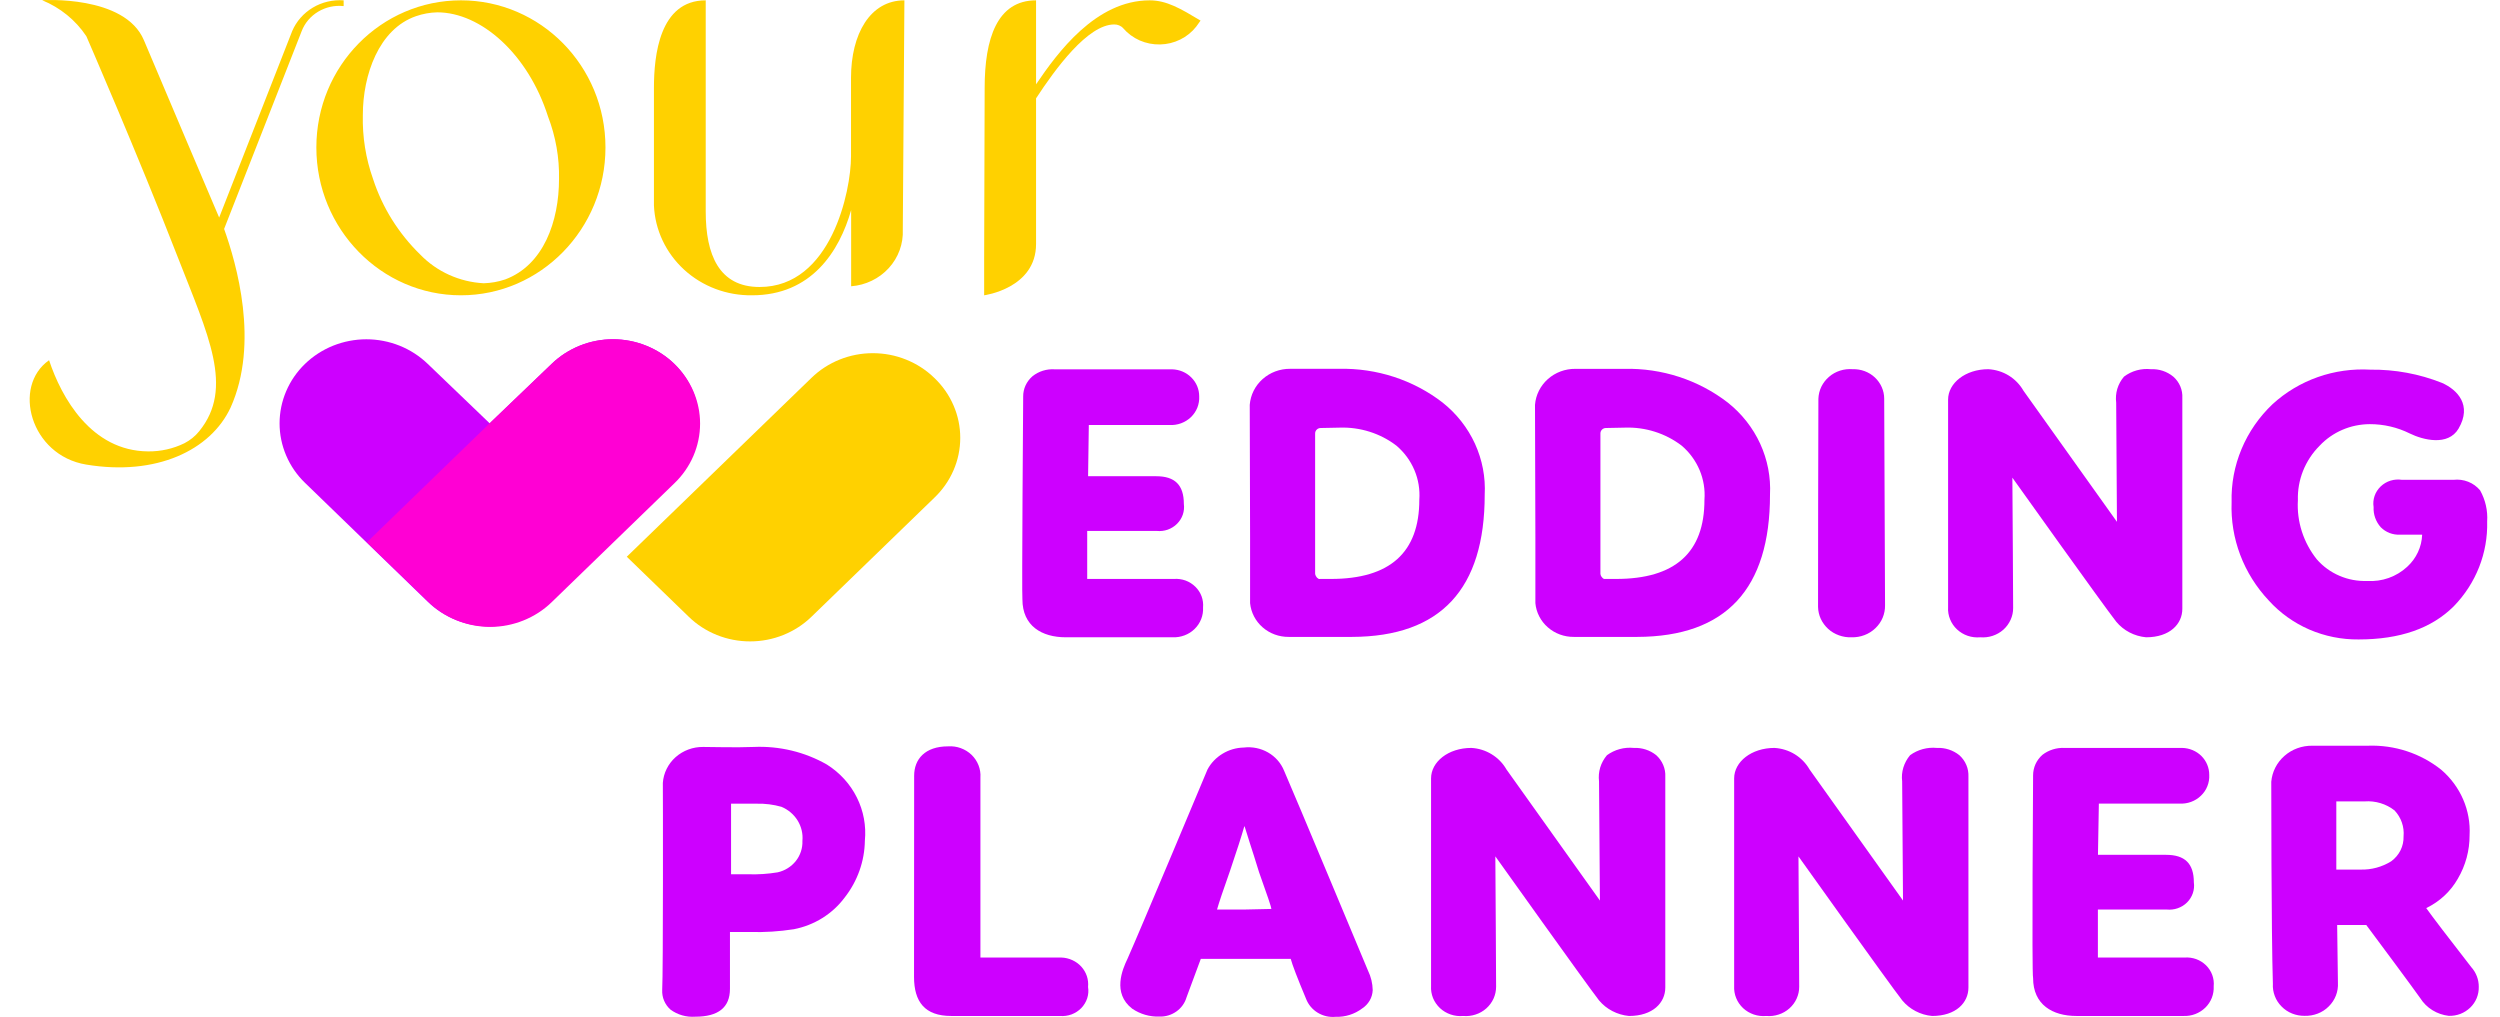 <svg width="59" height="24" viewBox="0 0 59 24" fill="none" xmlns="http://www.w3.org/2000/svg">
<path d="M14.289 3.48C14.289 5.403 12.758 6.969 10.878 6.969C8.998 6.969 7.466 5.403 7.466 3.48C7.466 1.557 8.998 0.008 10.878 0.008C12.758 0.008 14.289 1.557 14.289 3.48ZM13.193 4.227C13.203 3.723 13.115 3.222 12.933 2.749C12.462 1.271 11.348 0.291 10.319 0.291C10.148 0.295 9.978 0.326 9.817 0.382C8.94 0.685 8.563 1.769 8.563 2.712C8.55 3.227 8.632 3.74 8.805 4.227C9.024 4.899 9.406 5.51 9.919 6.009C10.31 6.412 10.845 6.655 11.416 6.685C11.588 6.68 11.759 6.65 11.921 6.595C12.828 6.258 13.193 5.224 13.193 4.222V4.227Z" fill="#FFD100"/>
<path d="M21.306 5.42C21.321 5.752 21.203 6.077 20.975 6.327C20.748 6.576 20.429 6.73 20.087 6.756V4.958C19.809 5.935 19.148 6.969 17.748 6.969C17.153 6.977 16.578 6.761 16.146 6.365C15.714 5.969 15.458 5.426 15.433 4.85V2.072C15.433 1.31 15.564 0.008 16.655 0.008V4.992C16.655 6.009 16.967 6.773 17.926 6.773C19.616 6.773 20.084 4.508 20.084 3.692V1.837C20.084 0.804 20.534 0.008 21.344 0.008L21.306 5.42Z" fill="#FFD100"/>
<path d="M23.238 2.072C23.238 0.914 23.53 0.008 24.451 0.008V1.99C24.957 1.243 25.86 0.008 27.132 0.008C27.532 0.008 27.862 0.203 28.333 0.486L28.231 0.628C28.131 0.756 28.002 0.86 27.854 0.933C27.706 1.006 27.543 1.046 27.378 1.049C27.212 1.053 27.047 1.02 26.896 0.954C26.745 0.887 26.612 0.788 26.506 0.665C26.48 0.636 26.447 0.614 26.411 0.599C26.374 0.584 26.335 0.576 26.296 0.577C25.67 0.577 24.904 1.628 24.451 2.321V5.759C24.451 6.807 23.226 6.969 23.226 6.969C23.226 6.969 23.226 6.453 23.226 6.119L23.238 2.072Z" fill="#FFD100"/>
<path d="M8.11 0.008V0.144C7.9 0.121 7.689 0.168 7.509 0.275C7.33 0.382 7.192 0.544 7.119 0.736L5.289 5.403C5.581 6.221 6.125 8.096 5.443 9.616C4.973 10.627 3.689 11.239 2.035 10.964C0.714 10.746 0.281 9.115 1.158 8.501C1.45 9.381 2.152 10.644 3.497 10.653C3.794 10.656 4.088 10.59 4.353 10.46C4.488 10.39 4.607 10.294 4.701 10.177C5.531 9.158 4.914 7.912 4.195 6.068C3.245 3.627 2.038 0.855 2.038 0.855C1.786 0.476 1.422 0.18 0.994 0.005C0.994 0.005 2.947 -0.125 3.397 0.951C3.716 1.713 5.172 5.134 5.172 5.134L6.896 0.733C6.994 0.504 7.164 0.31 7.382 0.18C7.6 0.05 7.854 -0.01 8.11 0.008V0.008Z" fill="#FFD100"/>
<path d="M15.915 8.588C15.725 8.404 15.499 8.258 15.251 8.158C15.002 8.058 14.736 8.006 14.466 8.006C14.197 8.006 13.931 8.058 13.682 8.158C13.434 8.258 13.208 8.404 13.018 8.588L11.556 9.99L10.095 8.588C9.904 8.404 9.679 8.258 9.43 8.158C9.182 8.059 8.915 8.007 8.646 8.007C8.377 8.007 8.111 8.059 7.862 8.158C7.614 8.258 7.388 8.404 7.198 8.588C7.007 8.773 6.857 8.991 6.754 9.232C6.651 9.473 6.598 9.731 6.598 9.992C6.598 10.252 6.651 10.51 6.754 10.751C6.857 10.992 7.007 11.211 7.198 11.395L10.095 14.201C10.285 14.386 10.511 14.532 10.759 14.632C11.008 14.732 11.274 14.783 11.543 14.783C11.812 14.783 12.079 14.732 12.327 14.632C12.576 14.532 12.802 14.386 12.992 14.201L15.889 11.395C16.081 11.212 16.234 10.995 16.339 10.755C16.445 10.515 16.5 10.258 16.503 9.997C16.505 9.736 16.454 9.478 16.354 9.236C16.253 8.994 16.104 8.774 15.915 8.588V8.588Z" fill="#CD00FF"/>
<path d="M22.048 8.917C21.858 8.732 21.632 8.586 21.383 8.486C21.135 8.386 20.868 8.335 20.599 8.335C20.33 8.335 20.064 8.386 19.815 8.486C19.567 8.586 19.341 8.732 19.151 8.917L17.689 10.333L14.792 13.139L16.254 14.555C16.444 14.74 16.669 14.886 16.918 14.986C17.167 15.086 17.433 15.137 17.702 15.137C17.971 15.137 18.238 15.086 18.486 14.986C18.735 14.886 18.961 14.74 19.151 14.555L22.048 11.749C22.242 11.564 22.397 11.344 22.502 11.101C22.608 10.858 22.662 10.597 22.662 10.333C22.662 10.069 22.608 9.808 22.502 9.565C22.397 9.322 22.242 9.101 22.048 8.917V8.917Z" fill="#FFD100"/>
<path d="M15.915 8.588C15.725 8.404 15.499 8.258 15.25 8.158C15.002 8.058 14.735 8.006 14.466 8.006C14.197 8.006 13.931 8.058 13.682 8.158C13.434 8.258 13.208 8.404 13.018 8.588L11.556 9.99L8.659 12.797L10.121 14.213C10.311 14.397 10.537 14.543 10.785 14.643C11.034 14.743 11.3 14.795 11.569 14.795C11.838 14.795 12.105 14.743 12.353 14.643C12.602 14.543 12.828 14.397 13.018 14.213L15.915 11.406C16.107 11.222 16.26 11.002 16.364 10.761C16.468 10.519 16.522 10.259 16.522 9.997C16.522 9.735 16.468 9.476 16.364 9.234C16.26 8.992 16.107 8.773 15.915 8.588V8.588Z" fill="#FF00D4"/>
<path d="M24.147 9.359C24.146 9.268 24.165 9.179 24.203 9.096C24.241 9.014 24.297 8.94 24.366 8.88C24.513 8.762 24.702 8.703 24.892 8.716H27.661C27.832 8.72 27.996 8.788 28.115 8.908C28.235 9.027 28.302 9.187 28.301 9.353C28.306 9.444 28.291 9.534 28.258 9.619C28.224 9.704 28.172 9.781 28.106 9.845C28.039 9.909 27.959 9.958 27.872 9.99C27.784 10.022 27.69 10.036 27.596 10.03H25.696L25.679 11.239H27.287C27.725 11.239 27.939 11.443 27.939 11.893C27.95 11.978 27.942 12.064 27.914 12.146C27.886 12.227 27.839 12.301 27.778 12.362C27.716 12.424 27.641 12.47 27.558 12.5C27.475 12.529 27.386 12.539 27.298 12.53H25.658C25.658 12.581 25.658 13.663 25.658 13.663C26.003 13.663 27.664 13.663 27.705 13.663C27.797 13.656 27.891 13.669 27.978 13.7C28.065 13.732 28.144 13.782 28.209 13.846C28.275 13.91 28.325 13.987 28.357 14.072C28.388 14.157 28.4 14.247 28.392 14.337C28.397 14.43 28.382 14.523 28.348 14.61C28.314 14.697 28.262 14.776 28.194 14.842C28.127 14.909 28.046 14.96 27.956 14.994C27.867 15.028 27.771 15.044 27.675 15.04H25.153C24.588 15.04 24.129 14.773 24.129 14.145C24.112 14.065 24.147 9.359 24.147 9.359Z" fill="#CD00FF"/>
<path d="M29.494 9.554C29.512 9.322 29.62 9.105 29.797 8.947C29.974 8.789 30.206 8.702 30.447 8.704H31.601C32.487 8.684 33.352 8.965 34.045 9.5C34.375 9.762 34.637 10.095 34.81 10.473C34.982 10.851 35.061 11.262 35.039 11.675C35.039 13.895 34.007 15.025 31.905 15.031H30.415C30.187 15.033 29.967 14.953 29.798 14.805C29.629 14.658 29.524 14.454 29.502 14.235V12.683L29.494 9.554ZM31.169 10.101C31.134 10.101 31.1 10.114 31.076 10.138C31.051 10.162 31.037 10.194 31.037 10.228V13.541C31.039 13.562 31.046 13.581 31.058 13.598C31.064 13.611 31.073 13.624 31.084 13.635C31.096 13.645 31.108 13.655 31.122 13.663C31.134 13.666 31.148 13.666 31.16 13.663H31.411C32.801 13.663 33.496 13.04 33.496 11.794C33.513 11.555 33.474 11.316 33.38 11.094C33.286 10.872 33.141 10.675 32.955 10.517C32.575 10.226 32.1 10.076 31.616 10.092L31.169 10.101Z" fill="#CD00FF"/>
<path d="M36.226 9.554C36.244 9.322 36.352 9.105 36.529 8.947C36.706 8.789 36.939 8.702 37.179 8.705H38.334C39.219 8.684 40.083 8.966 40.775 9.5C41.105 9.762 41.368 10.095 41.541 10.473C41.714 10.85 41.793 11.262 41.772 11.675C41.772 13.895 40.737 15.025 38.638 15.031H37.144C36.917 15.033 36.697 14.953 36.529 14.805C36.36 14.658 36.255 14.454 36.235 14.235V12.683L36.226 9.554ZM37.898 10.101C37.864 10.101 37.831 10.115 37.807 10.139C37.783 10.163 37.77 10.195 37.77 10.228V13.541C37.772 13.561 37.778 13.581 37.787 13.598C37.795 13.612 37.805 13.624 37.816 13.635C37.827 13.647 37.84 13.656 37.854 13.663H37.889H38.141C39.532 13.663 40.227 13.04 40.225 11.794C40.243 11.556 40.204 11.316 40.111 11.095C40.017 10.873 39.873 10.675 39.687 10.517C39.306 10.226 38.831 10.075 38.346 10.092L37.898 10.101Z" fill="#CD00FF"/>
<path d="M42.914 9.41C42.918 9.312 42.941 9.215 42.984 9.126C43.028 9.037 43.089 8.958 43.165 8.893C43.24 8.827 43.329 8.778 43.425 8.747C43.522 8.716 43.623 8.705 43.724 8.713C43.82 8.71 43.916 8.726 44.006 8.759C44.096 8.793 44.178 8.843 44.247 8.908C44.316 8.973 44.371 9.05 44.409 9.136C44.447 9.222 44.467 9.314 44.467 9.407C44.467 9.809 44.487 14.283 44.487 14.283C44.489 14.384 44.47 14.484 44.431 14.578C44.392 14.671 44.333 14.756 44.259 14.826C44.185 14.897 44.097 14.953 44 14.989C43.903 15.026 43.799 15.043 43.695 15.04C43.594 15.044 43.494 15.028 43.4 14.994C43.305 14.96 43.218 14.909 43.145 14.842C43.072 14.775 43.013 14.695 42.971 14.606C42.93 14.517 42.908 14.421 42.906 14.323C42.906 14.323 42.909 9.642 42.914 9.41Z" fill="#CD00FF"/>
<path d="M47.51 14.348C47.511 14.445 47.49 14.54 47.45 14.628C47.41 14.716 47.352 14.796 47.279 14.861C47.206 14.926 47.119 14.975 47.025 15.006C46.931 15.037 46.831 15.048 46.733 15.04C46.633 15.049 46.533 15.037 46.438 15.005C46.344 14.973 46.258 14.921 46.186 14.854C46.114 14.787 46.058 14.705 46.022 14.615C45.985 14.525 45.969 14.428 45.975 14.332C45.975 14.122 45.975 9.432 45.975 9.432C45.975 9.042 46.382 8.713 46.925 8.713C47.096 8.723 47.262 8.774 47.407 8.863C47.551 8.952 47.67 9.075 47.753 9.22L49.96 12.315L49.942 9.503C49.928 9.394 49.937 9.283 49.968 9.177C50 9.072 50.054 8.973 50.126 8.889C50.306 8.752 50.534 8.689 50.761 8.713C50.954 8.704 51.143 8.767 51.29 8.889C51.362 8.952 51.418 9.03 51.455 9.117C51.492 9.205 51.508 9.299 51.503 9.393V14.368C51.503 14.725 51.211 15.04 50.647 15.04C50.51 15.027 50.377 14.988 50.256 14.925C50.135 14.862 50.028 14.775 49.942 14.671C49.621 14.261 47.492 11.273 47.492 11.273C47.498 11.822 47.51 14.348 47.51 14.348Z" fill="#CD00FF"/>
<path d="M57.63 9.036C57.999 9.2 58.344 9.563 58.022 10.115C57.774 10.537 57.18 10.381 56.873 10.231C56.58 10.085 56.255 10.009 55.926 10.01C55.703 10.011 55.483 10.056 55.279 10.144C55.075 10.232 54.892 10.36 54.742 10.52C54.572 10.69 54.44 10.892 54.352 11.112C54.264 11.333 54.223 11.569 54.23 11.806C54.201 12.308 54.36 12.804 54.678 13.202C54.823 13.368 55.006 13.501 55.212 13.589C55.418 13.678 55.642 13.719 55.868 13.711C56.04 13.722 56.212 13.697 56.374 13.64C56.536 13.582 56.684 13.493 56.809 13.377C57.026 13.179 57.153 12.906 57.163 12.618H56.642C56.558 12.623 56.473 12.609 56.394 12.579C56.316 12.549 56.245 12.502 56.186 12.443C56.069 12.311 56.008 12.141 56.017 11.967C56.003 11.879 56.011 11.789 56.04 11.704C56.069 11.619 56.119 11.543 56.184 11.48C56.25 11.417 56.33 11.37 56.417 11.343C56.505 11.316 56.598 11.31 56.689 11.324H57.899C58.018 11.31 58.138 11.325 58.249 11.369C58.359 11.412 58.456 11.483 58.531 11.573C58.656 11.798 58.714 12.052 58.697 12.307C58.717 13.049 58.434 13.769 57.908 14.309C57.385 14.83 56.639 15.091 55.663 15.091C55.262 15.095 54.865 15.015 54.499 14.857C54.134 14.698 53.808 14.465 53.544 14.173C52.948 13.54 52.633 12.706 52.666 11.851C52.654 11.421 52.734 10.994 52.901 10.596C53.067 10.198 53.317 9.837 53.634 9.537C53.941 9.256 54.304 9.039 54.7 8.899C55.097 8.759 55.519 8.7 55.941 8.724C56.52 8.717 57.094 8.823 57.63 9.036V9.036Z" fill="#CD00FF"/>
<path d="M15.643 18.477C15.659 18.245 15.767 18.027 15.944 17.869C16.122 17.711 16.355 17.625 16.596 17.628C16.797 17.628 17.368 17.645 17.786 17.628C18.392 17.601 18.993 17.745 19.516 18.044C19.82 18.236 20.065 18.504 20.222 18.821C20.38 19.137 20.445 19.49 20.411 19.84C20.404 20.325 20.237 20.796 19.934 21.182C19.646 21.569 19.216 21.837 18.733 21.93C18.392 21.983 18.046 22.005 17.701 21.995H17.227C17.227 22.156 17.227 23.269 17.227 23.337C17.227 23.776 16.952 23.994 16.409 23.994C16.199 24.009 15.991 23.95 15.824 23.827C15.758 23.769 15.707 23.697 15.673 23.617C15.639 23.538 15.624 23.451 15.628 23.365C15.652 22.957 15.646 18.602 15.643 18.477ZM17.253 20.633H17.663C17.894 20.64 18.125 20.625 18.353 20.587C18.524 20.549 18.676 20.453 18.783 20.318C18.889 20.183 18.944 20.015 18.937 19.845C18.953 19.678 18.913 19.51 18.825 19.366C18.736 19.221 18.603 19.108 18.443 19.041C18.254 18.987 18.056 18.962 17.859 18.967H17.253V20.633Z" fill="#CD00FF"/>
<path d="M21.574 18.307C21.574 17.919 21.828 17.614 22.375 17.614C22.477 17.607 22.579 17.621 22.674 17.656C22.77 17.691 22.857 17.745 22.929 17.814C23.001 17.884 23.057 17.968 23.093 18.06C23.129 18.153 23.145 18.251 23.138 18.35V22.598H25.05C25.139 22.601 25.227 22.622 25.307 22.659C25.388 22.696 25.46 22.748 25.519 22.813C25.578 22.878 25.622 22.954 25.65 23.036C25.677 23.119 25.687 23.206 25.678 23.292C25.693 23.381 25.686 23.472 25.658 23.559C25.63 23.645 25.582 23.724 25.519 23.79C25.455 23.856 25.376 23.907 25.289 23.94C25.202 23.972 25.108 23.985 25.015 23.977H22.448C21.823 23.977 21.571 23.64 21.571 23.054C21.571 22.813 21.574 18.307 21.574 18.307Z" fill="#CD00FF"/>
<path d="M26.608 22.629C26.9 21.975 28.497 18.16 28.497 18.16C28.578 18.007 28.701 17.879 28.852 17.788C29.002 17.696 29.175 17.646 29.353 17.642C29.551 17.618 29.752 17.659 29.924 17.757C30.096 17.855 30.229 18.006 30.303 18.186C30.552 18.752 32.236 22.793 32.285 22.907C32.355 23.051 32.393 23.208 32.396 23.368C32.392 23.454 32.368 23.539 32.324 23.614C32.28 23.689 32.219 23.753 32.145 23.801C31.967 23.935 31.747 24.004 31.522 23.997C31.373 24.011 31.224 23.977 31.098 23.9C30.971 23.823 30.875 23.708 30.823 23.572C30.619 23.085 30.499 22.771 30.461 22.629C30.394 22.629 30.253 22.629 30.043 22.629H28.339L28.003 23.535C27.964 23.67 27.88 23.788 27.764 23.87C27.648 23.953 27.506 23.996 27.362 23.991C27.133 23.999 26.907 23.933 26.719 23.804C26.246 23.439 26.491 22.872 26.608 22.629ZM29.362 19.514C29.301 19.729 29.19 20.075 29.029 20.55C28.865 21.012 28.763 21.318 28.722 21.465H29.368L30.005 21.451C30.005 21.414 29.906 21.122 29.713 20.582C29.628 20.298 29.555 20.083 29.499 19.905L29.371 19.497L29.362 19.514Z" fill="#CD00FF"/>
<path d="M53.602 18.449C53.622 18.215 53.733 17.997 53.913 17.839C54.092 17.681 54.327 17.596 54.57 17.599H55.882C56.511 17.576 57.127 17.778 57.613 18.166C57.837 18.358 58.014 18.597 58.13 18.865C58.246 19.132 58.298 19.422 58.282 19.712C58.284 20.072 58.188 20.425 58.005 20.737C57.835 21.037 57.575 21.279 57.259 21.431C57.414 21.649 57.768 22.111 58.32 22.822C58.437 22.952 58.501 23.119 58.499 23.292C58.501 23.382 58.484 23.472 58.45 23.556C58.415 23.64 58.363 23.717 58.297 23.78C58.23 23.844 58.151 23.895 58.065 23.928C57.978 23.961 57.885 23.977 57.791 23.974C57.654 23.958 57.522 23.913 57.406 23.841C57.289 23.769 57.191 23.672 57.119 23.558C57.019 23.411 56.011 22.051 55.844 21.83H55.157C55.157 21.904 55.175 23.133 55.175 23.192C55.181 23.295 55.165 23.398 55.128 23.494C55.091 23.59 55.033 23.678 54.959 23.751C54.886 23.825 54.797 23.883 54.698 23.921C54.6 23.959 54.494 23.977 54.388 23.974C54.287 23.975 54.186 23.956 54.093 23.919C53.999 23.881 53.915 23.825 53.845 23.753C53.775 23.683 53.72 23.599 53.685 23.506C53.65 23.414 53.634 23.316 53.64 23.218C53.602 22.023 53.602 18.449 53.602 18.449ZM55.818 18.913H55.137V20.522H55.707C55.963 20.53 56.216 20.461 56.432 20.327C56.525 20.259 56.601 20.17 56.652 20.068C56.703 19.966 56.727 19.854 56.724 19.74C56.734 19.629 56.721 19.517 56.684 19.411C56.648 19.306 56.588 19.208 56.511 19.126C56.312 18.97 56.059 18.894 55.803 18.913H55.818Z" fill="#CD00FF"/>
<path d="M35.308 23.286C35.308 23.382 35.288 23.477 35.248 23.566C35.208 23.654 35.15 23.733 35.077 23.798C35.004 23.863 34.917 23.913 34.823 23.943C34.729 23.974 34.629 23.986 34.53 23.977C34.431 23.986 34.33 23.974 34.236 23.942C34.142 23.91 34.056 23.859 33.984 23.792C33.912 23.724 33.856 23.643 33.819 23.553C33.783 23.462 33.767 23.366 33.773 23.269C33.773 23.059 33.773 18.37 33.773 18.37C33.773 17.979 34.179 17.651 34.723 17.651C34.894 17.66 35.06 17.712 35.204 17.801C35.349 17.89 35.468 18.012 35.551 18.157L37.758 21.253L37.737 18.441C37.724 18.331 37.733 18.219 37.765 18.113C37.797 18.007 37.852 17.909 37.924 17.823C38.106 17.69 38.332 17.628 38.559 17.651C38.751 17.642 38.94 17.704 39.088 17.823C39.159 17.888 39.215 17.966 39.252 18.054C39.289 18.141 39.306 18.236 39.301 18.33V23.306C39.301 23.663 39.009 23.977 38.445 23.977C38.307 23.964 38.174 23.925 38.053 23.862C37.931 23.799 37.824 23.713 37.737 23.609C37.419 23.198 35.29 20.21 35.29 20.21C35.296 20.76 35.308 23.286 35.308 23.286Z" fill="#CD00FF"/>
<path d="M42.461 23.286C42.462 23.382 42.441 23.477 42.401 23.566C42.362 23.654 42.303 23.733 42.23 23.798C42.157 23.863 42.071 23.913 41.976 23.943C41.882 23.974 41.783 23.986 41.684 23.977C41.584 23.986 41.484 23.974 41.389 23.942C41.295 23.91 41.209 23.859 41.137 23.792C41.065 23.724 41.009 23.643 40.973 23.553C40.936 23.462 40.921 23.366 40.926 23.269C40.926 23.059 40.926 18.37 40.926 18.37C40.926 17.979 41.333 17.651 41.877 17.651C42.047 17.661 42.213 17.712 42.358 17.801C42.502 17.89 42.621 18.012 42.704 18.157L44.911 21.253L44.891 18.441C44.877 18.331 44.887 18.22 44.919 18.114C44.952 18.008 45.005 17.909 45.078 17.823C45.259 17.69 45.486 17.629 45.712 17.651C45.904 17.642 46.093 17.704 46.241 17.823C46.313 17.888 46.369 17.966 46.406 18.054C46.443 18.141 46.459 18.236 46.455 18.33V23.306C46.455 23.663 46.162 23.977 45.598 23.977C45.461 23.965 45.328 23.926 45.207 23.862C45.086 23.799 44.979 23.713 44.893 23.609C44.572 23.198 42.444 20.211 42.444 20.211C42.45 20.76 42.461 23.286 42.461 23.286Z" fill="#CD00FF"/>
<path d="M47.981 18.296C47.981 18.206 48.001 18.116 48.038 18.033C48.076 17.951 48.131 17.876 48.2 17.815C48.35 17.699 48.538 17.641 48.729 17.651H51.497C51.669 17.654 51.833 17.722 51.953 17.841C52.073 17.961 52.139 18.121 52.138 18.288C52.143 18.378 52.128 18.469 52.094 18.554C52.061 18.639 52.009 18.715 51.942 18.779C51.876 18.843 51.796 18.893 51.708 18.925C51.62 18.957 51.527 18.97 51.433 18.965H49.533L49.512 20.174H51.12C51.562 20.174 51.775 20.378 51.775 20.825C51.787 20.91 51.779 20.997 51.751 21.079C51.723 21.161 51.677 21.235 51.615 21.297C51.553 21.359 51.477 21.406 51.393 21.435C51.31 21.464 51.22 21.474 51.132 21.465H49.51C49.51 21.513 49.51 22.598 49.51 22.598H51.556C51.649 22.591 51.742 22.604 51.83 22.635C51.917 22.667 51.996 22.717 52.062 22.781C52.127 22.846 52.178 22.923 52.209 23.009C52.24 23.094 52.252 23.185 52.243 23.275C52.248 23.368 52.233 23.46 52.2 23.547C52.166 23.635 52.113 23.714 52.046 23.78C51.978 23.846 51.897 23.898 51.808 23.932C51.718 23.966 51.623 23.981 51.527 23.977H49.004C48.44 23.977 47.981 23.711 47.981 23.082C47.948 23.003 47.981 18.296 47.981 18.296Z" fill="#CD00FF"/>
</svg>

